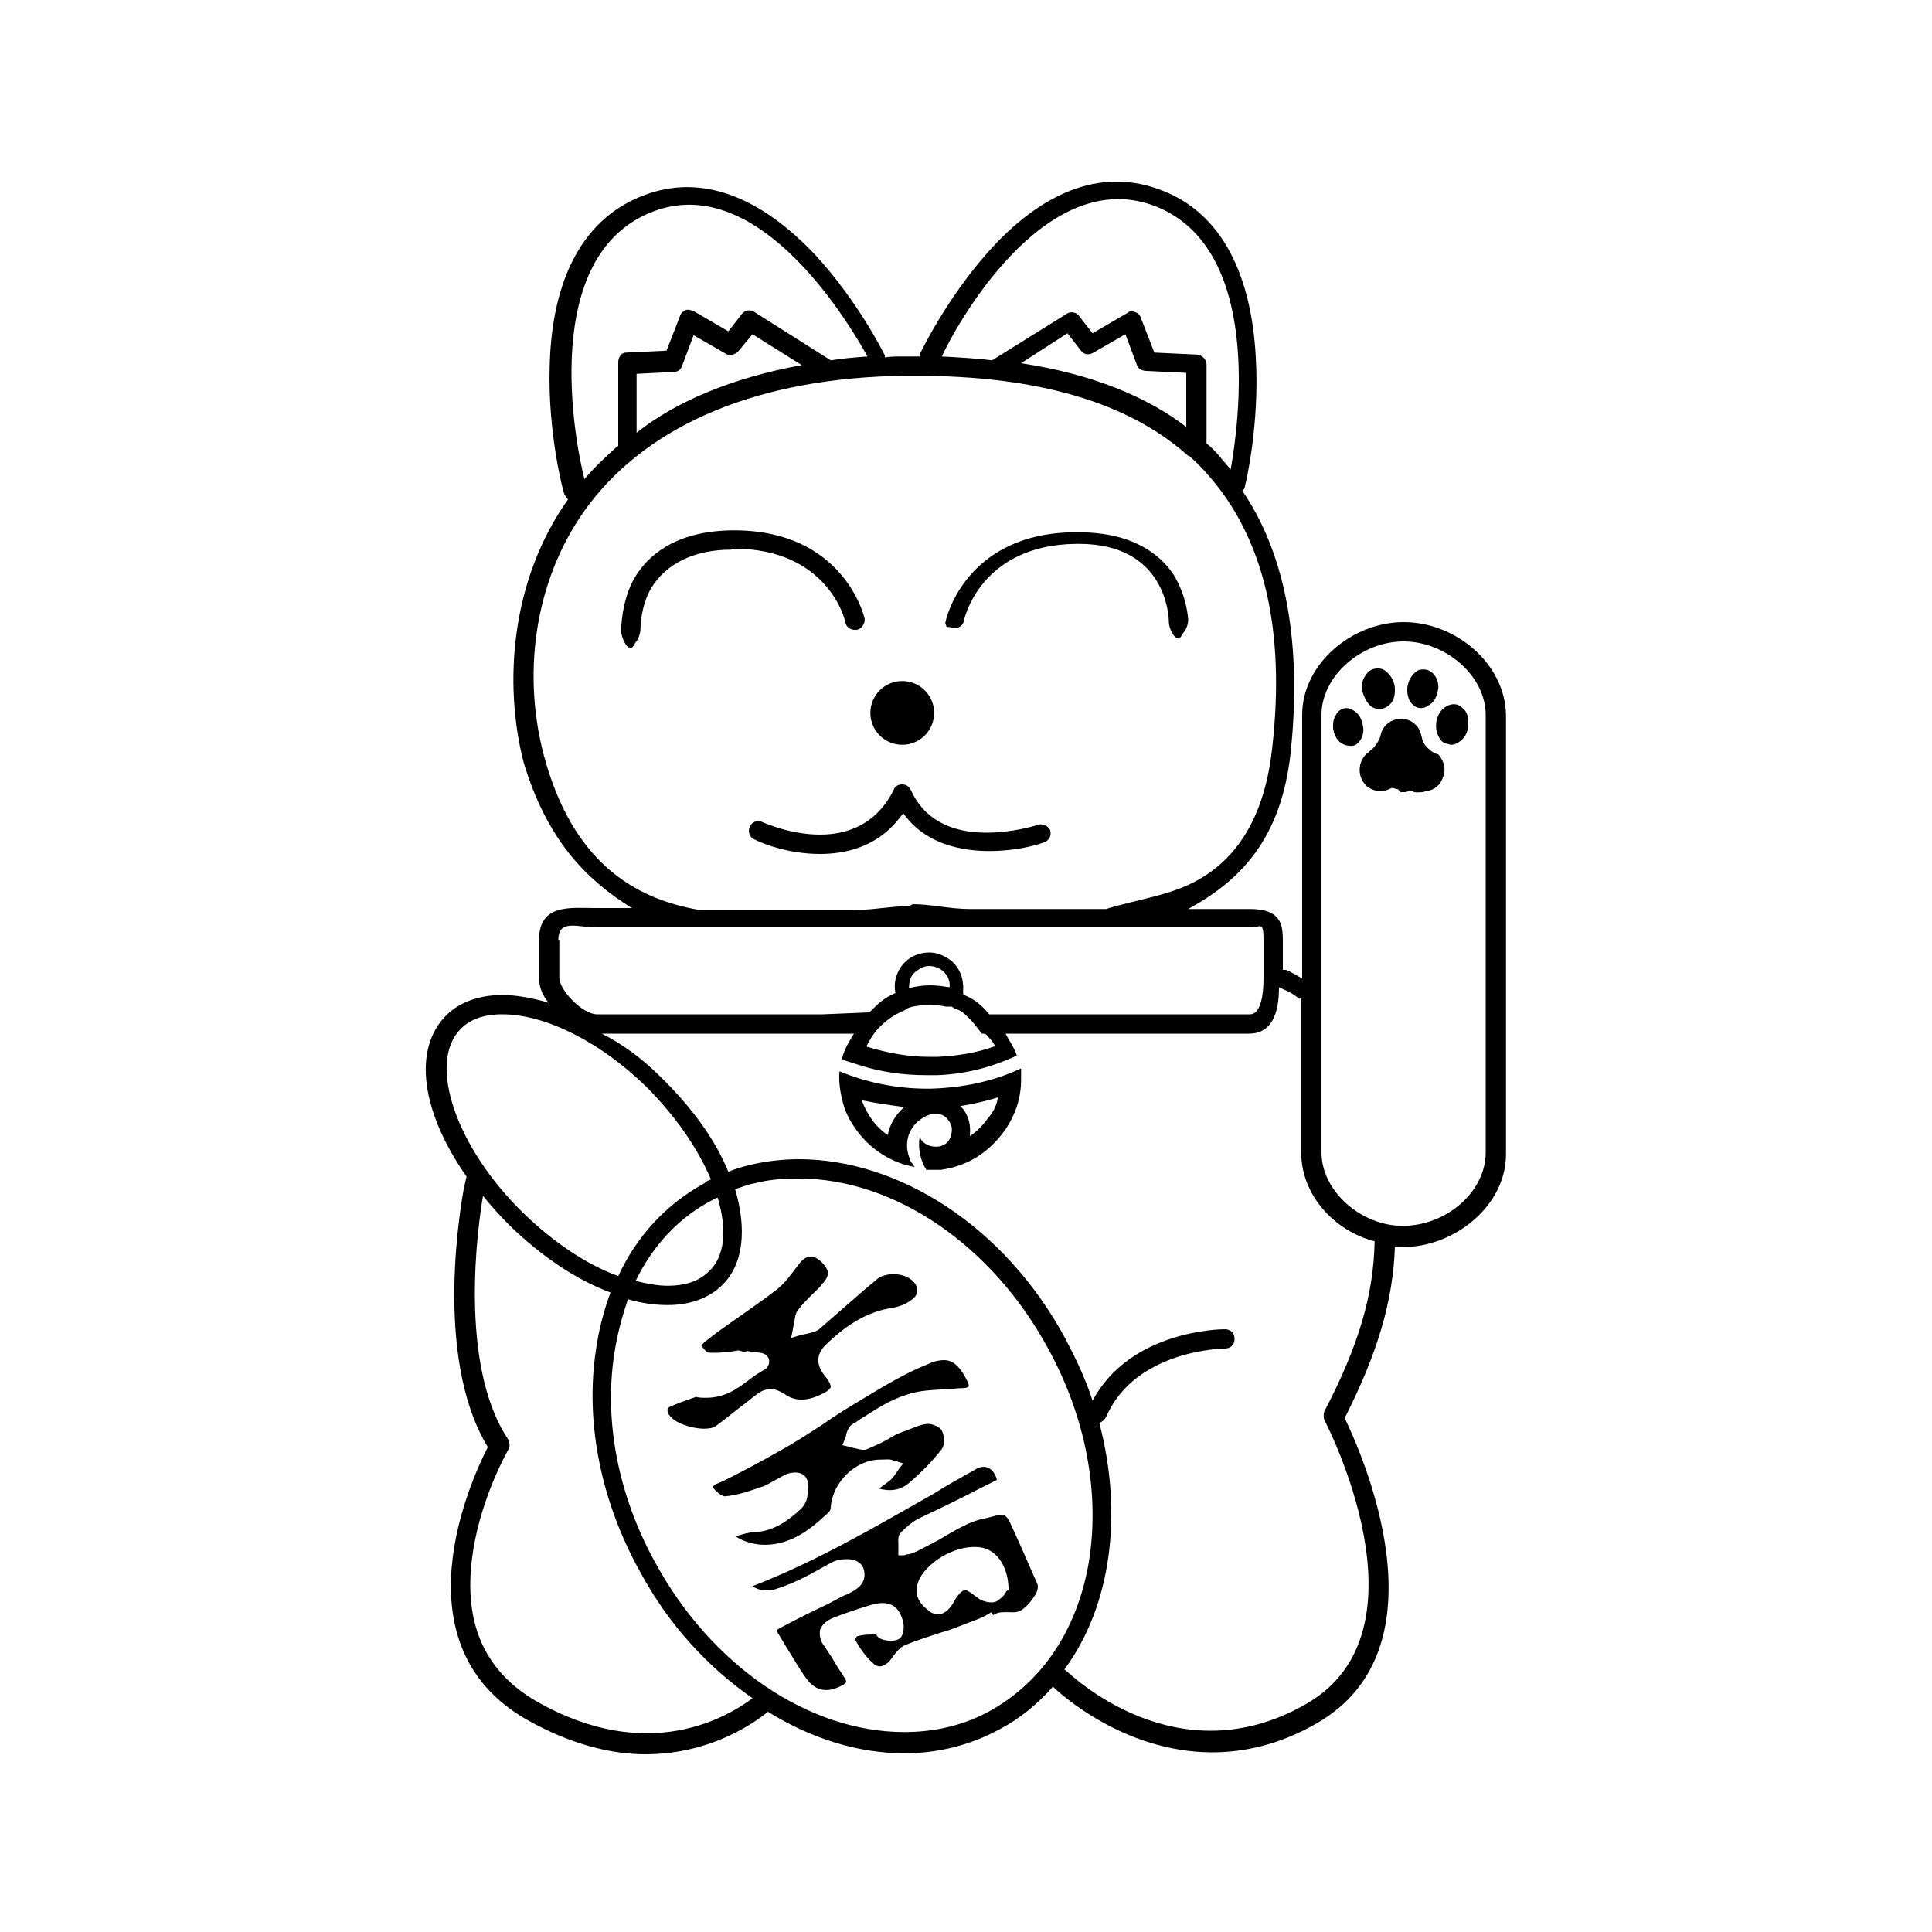 <?xml version="1.0" ?><!DOCTYPE svg  PUBLIC '-//W3C//DTD SVG 1.0//EN'  'http://www.w3.org/TR/2001/REC-SVG-20010904/DTD/svg10.dtd'><svg enable-background="new 0 0 200 200" height="200px" id="Layer_1" version="1.0" viewBox="0 0 200 200" width="200px" xml:space="preserve" xmlns="http://www.w3.org/2000/svg" xmlns:xlink="http://www.w3.org/1999/xlink"><g id="New_Symbol"/><g id="New_Symbol_1_"/><g id="New_Symbol_1"/><g id="New_Symbol_9_2_"/><g id="New_Symbol_7"/><g id="New_Symbol_9_1_"/><g id="New_Symbol_9"/><g id="Nuevo_símbolo"/><g id="New_Symbol_10"/><g id="New_Symbol_12"/><g id="New_Symbol_14"/><g id="New_Symbol_15"/><g id="New_Symbol_16"/><g id="New_Symbol_17_1_"/><g id="New_Symbol_18"/><g id="New_Symbol_19"/><g id="New_Symbol_17"/><g><g><g><path d="M76,56.8c9.6,0,11.5,7.3,11.5,7.6c0.1,0.5,0.5,0.8,1,0.8c0.1,0,0.2,0,0.2,0c0.5-0.1,0.9-0.7,0.8-1.2     c-0.1-0.4-2.3-9.1-13.5-9.1c-0.2,0-0.2,0-0.3,0c-5.9,0.1-8.7,2.7-10,4.9c-1.4,2.4-1.4,5.4-1.4,5.5c0,0.6,0.5,1.8,1,1.8h0     c0.2,0,0.4-0.5,0.5-0.6c0.3-0.3,0.5-1,0.5-1.4c0-0.1,0-2.3,1.1-4.2c1.5-2.5,4.4-4,8.3-4C75.8,56.8,75.9,56.8,76,56.8z"/></g></g><g><g><path d="M98.6,65c0.6,0.1,1.1-0.2,1.2-0.8c0-0.1,1.7-7.8,11.6-7.9l0.3,0c8.9,0,9.3,7.3,9.3,8.1c0,0.6,0.5,1.7,1,1.7h0     c0.2,0,0.4-0.5,0.5-0.6c0.3-0.3,0.5-0.9,0.5-1.3c0-0.1-0.1-2.4-1.5-4.7c-1.4-2.1-4.2-4.4-9.9-4.4h-0.2c-11.5,0-13.5,9.1-13.5,9.2     c-0.1,0.3,0,0.3,0.1,0.6C98.1,64.9,98.4,64.9,98.6,65z"/></g></g><g><g><path d="M107.4,85.4c-0.3,0.1-2.6,0.8-5.3,0.8c-3.8,0-6.5-1.5-7.8-4.4c-0.2-0.4-0.5-0.6-0.9-0.6c-0.4,0-0.8,0.2-0.9,0.6     c-1.5,3-4.1,4.6-7.6,4.6c-3.1,0-5.7-1.2-6-1.3c-0.1-0.1-0.3-0.1-0.4-0.1c-0.4,0-0.7,0.2-0.9,0.6c-0.2,0.5,0,1.1,0.5,1.3     c1,0.5,3.6,1.5,6.8,1.5c2.4,0,5.8-0.6,8.2-3.7l0.4-0.5l0.4,0.5c2.3,2.8,5.9,3.4,8.5,3.4c1.9,0,4-0.3,5.7-0.9     c0.5-0.2,0.8-0.7,0.6-1.3C108.5,85.5,107.9,85.2,107.4,85.4z"/></g></g><g><g><circle cx="93.4" cy="73.8" r="3.3"/></g></g><g><g><path d="M96.3,112.7c-0.1,0-0.2,0-0.3,0c-3.1,0-6.2-0.6-9.1-1.8c-0.1,1.2,0.1,2.3,0.4,3.4c0.3,1.1,0.9,2.1,1.6,3     c0.7,0.9,1.6,1.7,2.6,2.3c1,0.6,2,1,3.2,1.2c-0.1-0.1-0.2-0.3-0.3-0.4c-0.1-0.1-0.2-0.3-0.2-0.4c-0.6-1.4-0.3-2.9,0.8-3.9     c0.5-0.4,1-0.7,1.6-0.8c0.1,0,0.2,0,0.3,0c0.5,0,1,0.2,1.3,0.7c0.3,0.4,0.4,0.8,0.3,1.3c-0.1,0.6-0.4,1.1-1,1.3     c-0.2,0.1-0.4,0.1-0.7,0.1c-0.3,0-0.7-0.1-1-0.3c-0.3-0.2-0.5-0.4-0.6-0.8c0,0,0,0.1,0,0.1c-0.2,1.2,0.1,2.5,0.7,3.4     c0,0,1,0,1.5,0c2.8-0.4,5-1.8,6.7-4.2c1-1.5,1.6-3.2,1.6-5.1c0-0.4,0-0.8,0-1.2C102.7,112,99.6,112.6,96.3,112.7z M93.6,114.6     c-0.9,0.8-1.5,1.8-1.7,2.9c-0.6-0.4-1.1-0.9-1.5-1.4c-0.5-0.7-0.9-1.4-1.2-2.2C90.7,114.2,92.1,114.4,93.6,114.6     C93.6,114.6,93.6,114.6,93.6,114.6z M102.4,115.6c-0.6,0.8-1.2,1.5-2,2c0,0,0-0.1,0-0.1c0.1-1-0.1-1.9-0.7-2.7     c-0.1-0.1-0.2-0.2-0.3-0.3c1.3-0.2,2.6-0.5,3.9-0.9C103.2,114.3,102.9,115,102.4,115.6z"/></g></g><g><g><path d="M104.5,157.5c-0.3-0.6-0.6-0.7-0.9-0.7c-0.1,0-0.3,0-0.5,0.1c-0.4,0.1-0.8,0.2-1.2,0.3c-0.6,0.1-1.1,0.3-1.6,0.5     c-1.1,0.5-2.1,1.1-3.1,1.7c-0.8,0.4-1.5,0.8-2.3,1.2c-0.3,0.1-0.6,0.3-1,0.3c-0.1,0-0.2,0.1-0.3,0.1H93l0-0.8c0-0.1,0-0.3,0-0.4     c0-0.4-0.1-0.8,0.3-1.2c0.6-0.6,1.2-1.1,1.8-1.4c2.1-1,4.2-2,6.3-3.1l1.8-0.9c-0.3-1.2-1.2-1.7-2.2-1.1c-1.4,0.8-2.9,1.6-4.3,2.5     c-6,3.4-12.1,7-18.8,9.6c0.7,0.5,1.7,0.6,2.7,0.2c1.5-0.5,2.9-1.2,4.3-2c0.4-0.2,0.7-0.4,1.1-0.6c0.5-0.3,1.1-0.4,1.7-0.4     c0.9,0,1.5,0.4,1.7,1c0.5,1.7-1.1,2.3-1.6,2.6c-0.3,0.1-0.5,0.2-0.7,0.3l-1.3,0.7c-1.7,0.8-3.3,1.6-5,2.5     c-0.3,0.2-0.4,0.2-0.4,0.3c0,0,0,0.1,0.1,0.2c0.3,0.5,0.6,1,0.9,1.5c0.7,1.1,1.3,2.2,2.1,3.3c1,1.3,2.2,1.5,3.8,0.6     c0.3-0.2,0.3-0.3,0.3-0.3c0,0,0-0.1-0.1-0.3c-0.3-0.5-0.6-0.9-0.9-1.4c-0.4-0.7-0.8-1.3-1.2-1.9c-0.5-0.6-0.6-1.2-0.5-1.8     c0.2-0.5,0.6-0.9,1.3-1.2c1.5-0.6,2.8-1,4.1-1.4c2.3-0.6,2.9,0.7,3.2,1.8c0.1,0.5,0.1,1.5-0.5,1.8c-0.4,0.2-1.1,0.2-1.7,0     c-0.3-0.1-0.5-0.3-0.6-0.5c-0.7,0-1.4,0-2,0.2c-0.1,0.1-0.1,0.2-0.2,0.3c0.5,0.9,1.1,1.8,1.9,2.5c0.2,0.2,0.5,0.3,0.7,0.3     c0.4,0,0.9-0.4,1.1-0.7c0.1-0.1,0.2-0.3,0.3-0.4c0.3-0.4,0.7-0.9,1.2-1.1c1.2-0.5,2.5-0.9,3.7-1.3c0.8-0.2,1.5-0.5,2.3-0.8     l0.5-0.2c0.8-0.3,1.7-0.6,2.4-1.1l0.2,0.3c0.6-0.4,1.1-0.3,2.2-0.3h0c0.8,0,1.6-0.9,2.1-1.7c0.3-0.4,0.4-0.9,0.3-1.2     C106.5,162,105.5,159.6,104.5,157.5z M104.2,164.7c0,0-0.1,0.1-0.1,0.2c-0.2,0.3-0.6,0.7-1,0.9c-0.5,0.2-1.4,0-1.9-0.4     c-0.3-0.2-1-0.8-1.3-0.8c-0.3,0-0.8,0.6-1.1,1.1l-0.1,0.2c-0.3,0.5-0.8,1.2-1.6,1.2c-0.3,0-0.7-0.1-1-0.4     c-1.6-1.2-1.3-2.4-0.9-3.3c1.1-2,4.1-3.6,6.4-3.2c1.6,0.3,2.7,1.9,2.8,4.1l0,0.3L104.2,164.7z"/></g></g><g><g><path d="M82.8,156.3c-1.2,1.1-2.7,2.2-4.6,2.3c-0.6,0-1.3,0.2-1.9,0.4c-0.1,0-0.1,0-0.2,0c0.7,0.5,1.6,0.8,2.6,0.9     c2.9,0.2,5.1-1.5,6.7-3c0.3-0.3,0.6-0.4,0.6-0.9c0.2-2.6,2.6-4.9,5.1-4.9h0c0.6,0,1-0.1,1.4,0.1c0.1,0.1,0.3,0,0.4,0.1l0.6,0.2     l-0.4,0.5c-0.1,0.1-0.1,0.2-0.2,0.3c-0.2,0.3-0.4,0.6-0.7,0.9c-0.4,0.3-0.8,0.6-1.2,0.9c1.1,0.3,2.1,0.2,3-0.5     c1.3-1.1,2.5-2.3,3.5-3.6c0.3-0.4,0.3-1.3,0-1.9c-0.1-0.3-0.9-0.7-1.4-0.7c-0.7,0-1.5,0.4-2.3,0.7l-0.3,0.1     c-0.6,0.2-1.1,0.5-1.6,0.8c-0.7,0.4-1.4,0.7-2.1,1c-0.4,0.2-0.9,0-1.4-0.1c-0.1,0-0.3-0.1-0.4-0.1l-0.8-0.2l0.3-0.7     c0-0.1,0.1-0.2,0.1-0.4c0.1-0.4,0.3-0.9,0.7-1.1c0.4-0.2,0.7-0.5,1.1-0.7c1.4-0.9,2.8-1.8,4.4-2.3c1.4-0.5,2.8-0.5,4.3-0.6     c0.5,0,1-0.1,1.5-0.1c0.6,0,0.7-0.2,0.7-0.2c0,0,0-0.2-0.2-0.6c-0.9-1.8-1.7-2.1-2.4-2.1c-0.4,0-1,0.1-1.6,0.4     c-2.3,0.9-4.6,2.3-6.6,3.5c-1.5,0.9-3,1.8-4.4,2.8c-1.4,0.9-2.9,1.9-4.4,2.7c-1.9,1.1-3.8,2.1-5.8,3.1l-0.7,0.3     c-0.3,0.1-0.4,0.3-0.4,0.3c0,0,0,0.1,0.1,0.2c0.5,0.6,1,0.8,1.1,0.8c1.4-0.1,2.7-0.6,3.9-1c0.4-0.1,0.8-0.4,1.2-0.6     c0.4-0.2,0.9-0.5,1.3-0.7c0.9-0.3,1.6-0.2,2,0.3c0.2,0.3,0.4,0.8,0.2,1.7C83.6,155.1,83.4,155.8,82.8,156.3z"/></g></g><g><g><path d="M77.5,145l0.5-0.4c0.5-0.4,1-0.8,1.8-0.8c0.5,0,0.9,0.2,1.4,0.5c1.1,0.8,2.4,0.8,4.1-0.1c0.4-0.2,0.6-0.4,0.7-0.6     c0-0.2-0.1-0.5-0.4-0.9c-0.4-0.5-1.6-1.8-0.3-3.3c2.3-2.3,4.5-3.6,7-4c0.7-0.1,1.5-0.4,2-0.8c0.5-0.3,0.9-0.9,0.5-1.6     c-0.4-0.7-1.3-1.1-2.3-1.1c-0.7,0-1.4,0.2-1.8,0.6l-1.2,1c-1.5,1.3-3.1,2.7-4.7,4.1c-0.4,0.3-1,0.4-1.4,0.5     c-0.2,0-0.4,0.1-0.5,0.1l-1,0.3l0.2-1c0-0.2,0.1-0.4,0.1-0.5c0.1-0.5,0.1-1.1,0.5-1.5c0.7-0.9,1.5-1.6,2.2-2.3L85,133     c0.5-0.4,0.7-0.9,0.7-1.2c0-0.4-0.3-0.8-0.7-1.2c-0.9-0.8-1.6-0.7-2.4,0.4c-0.7,0.9-1.3,1.8-2.2,2.5c-1.4,1.1-2.9,2.1-4.3,3.1     c-1,0.7-2,1.4-3,2.2c-0.2,0.1-0.4,0.4-0.5,0.5c0.2,0.3,0.5,0.6,0.6,0.7c0.8,0.1,1.8,0,2.6-0.1l0.6-0.1c0.3,0,0.5,0.2,0.8,0.1     c0.3-0.1,0.7,0.1,1,0.1c0,0,0,0,0,0c0.5,0,1.1,0.1,1.3,0.5c0.2,0.3,0.1,0.5,0.1,0.7c-0.1,0.2-0.2,0.5-0.5,0.6     c-0.5,0.3-1,0.6-1.5,1c-1.2,0.9-2.5,1.9-4.5,1.9c-0.4,0-0.7,0-1.1-0.1c-0.1,0.1-0.3,0.1-0.5,0.2c-0.6,0.2-1.4,0.5-2.1,0.8     c-0.2,0.1-0.3,0.2-0.3,0.3c0,0.2,0,0.4,0.2,0.6c0.5,0.8,2.3,1.4,3.6,1.4c0.5,0,0.9-0.1,1.1-0.2C75.1,146.9,76.3,145.9,77.5,145z"/></g></g><g><g><path d="M147.1,73.3c0.4,0,0.7-0.2,1.1-0.5c0.5-0.5,0.6-1,0.7-1.6c0-0.5-0.1-0.9-0.4-1.3c-0.3-0.4-0.7-0.6-1.1-0.6     c-0.2,0-0.4,0-0.6,0.1c-0.4,0.2-0.7,0.6-0.9,1c-0.3,0.7-0.3,1.4,0,2.1C146.2,73,146.6,73.3,147.1,73.3z"/></g></g><g><g><path d="M141.8,73c0.3,0.3,0.7,0.4,1,0.4c0.4,0,0.8-0.2,1.1-0.5c0.4-0.4,0.5-0.9,0.5-1.5c0-0.6-0.2-1.1-0.6-1.6     c-0.3-0.3-0.6-0.6-1.1-0.6c0,0-0.1,0-0.1,0c-0.6,0-1,0.3-1.3,0.8c-0.3,0.5-0.4,1-0.3,1.5C141.2,72.1,141.4,72.6,141.8,73z"/></g></g><g><g><path d="M140.9,76.5c0.2-0.4,0.3-0.9,0.2-1.3c-0.1-0.6-0.3-1.2-0.9-1.6c-0.3-0.2-0.6-0.3-0.8-0.3c-0.5,0-0.9,0.3-1.1,0.7     c-0.2,0.3-0.3,0.7-0.3,1c0,0.1,0,0.2,0,0.4c0.1,0.6,0.3,1.1,0.8,1.5c0.3,0.2,0.6,0.3,0.9,0.3C140.2,77.3,140.6,77,140.9,76.5z"/></g></g><g><g><path d="M148,77.6c-0.4-0.3-0.7-0.7-0.8-1.2c0-0.1-0.1-0.3-0.1-0.4c-0.1-0.3-0.2-0.6-0.4-0.8c-0.4-0.5-1-0.8-1.7-0.8h0     c0,0-0.1,0-0.1,0c-0.9,0.1-1.6,0.6-1.9,1.4c0,0.1-0.1,0.3-0.1,0.4c-0.2,0.6-0.5,1-0.9,1.4c-0.2,0.1-0.3,0.3-0.5,0.4     c-1,0.9-1,2.5,0,3.4c0.4,0.3,0.9,0.5,1.4,0.5c0.4,0,0.7-0.1,1.1-0.3c0.2-0.1,0.5,0.1,0.7,0.1c0.1,0,0.2,0.3,0.3,0.3     c0.1,0,0.3,0,0.4,0c0.3,0,0.5-0.2,0.8-0.1c0.3,0.2,0.7,0.1,1.1,0.1c0.1,0,0.2-0.1,0.3-0.1c0.9-0.1,1.5-0.6,1.8-1.5     c0.3-0.8,0.1-1.6-0.5-2.3C148.5,78,148.2,77.8,148,77.6z"/></g></g><g><g><path d="M150.5,72.9c-0.3,0-0.6,0.1-0.9,0.3c-0.9,0.6-1.2,2-0.7,3c0.2,0.4,0.4,0.7,0.9,0.8c0.1,0,0.3,0.1,0.4,0.1     c0.4,0,0.7-0.2,1-0.4c0.6-0.5,0.8-1.1,0.8-1.9c0-0.1,0-0.2,0-0.4c-0.1-0.4-0.2-0.8-0.6-1.1C151.1,73,150.8,72.9,150.5,72.9z"/></g></g><g><g><path d="M145.3,64.4c-5.3,0-10.5,4.3-10.5,9.6v27.3c-1-0.6-1.6-0.9-1.7-0.9c-0.1,0-0.3,0-0.3,0v-3c0-1.7-0.2-3.3-3.4-3.3h-6.4     c5.5-3,9.6-7.3,10.6-16.1c1-9.5,0.2-19.6-5-27.2c0.2-0.1,0.3-0.4,0.3-0.6c0.1-0.3,1.5-6.4,1.1-13.2c-0.5-9.3-4-15.4-10.3-17.5     c-5.8-2-11.9,0.3-17.6,6.8c-4.2,4.8-6.7,10-6.8,10.2c-0.1,0.1-0.1,0.3-0.1,0.4c-0.2,0-0.4,0-0.6,0c-0.4,0-0.8,0-1.2,0     c-0.6,0-1.2,0-1.8,0.1c0-0.1,0-0.3-0.1-0.4c-0.1-0.2-2.7-5.4-7-10.1c-5.9-6.3-12-8.5-17.8-6.3c-6.2,2.3-9.6,8.5-9.8,17.8     c-0.2,6.8,1.4,12.9,1.5,13.1c0.1,0.2,0.2,0.4,0.4,0.6c-5.9,8.3-6.7,19-4.6,27.2C56.6,86.9,60.6,91,65.4,94h-3.7     c-2.6,0-5.9-0.5-5.9,3.3v3.9c0,0.9,0.3,1.8,1,2.6c-1.7-0.5-3.4-0.8-4.8-0.8c-2.3,0-4.4,0.7-5.8,2.1c-3.5,3.5-2.6,10,2.1,16.7     c0,0-0.2,0.9-0.3,1.3c-0.1,0.7-3.3,17.2,2.5,26.7c-1.7,3.3-9.6,20.4,4,28.2c4.6,2.6,8.8,3.6,12.3,3.6c7.1,0,11.7-3.6,12.7-4.4     c4.5,2.8,9.4,4.3,14.1,4.3c3.4,0,6.8-0.8,9.9-2.5c2.1-1.1,3.9-2.6,5.5-4.4c0.6,0.6,7.3,6.8,16.5,6.8c3.3,0,7-0.8,10.8-3     c13.8-7.9,4.5-28.3,2.9-31.6c3.4-6.7,5-12.1,5.2-17.7c0.2,0,0.6,0,0.8,0c5.4,0,10.7-4.3,10.7-9.6V74     C155.8,68.7,150.7,64.4,145.3,64.4z M119.2,21.2c11.7,4.1,9,22.9,8.2,27.4c-0.8-0.9-1.5-1.9-2.5-2.7v-8.2c0-0.5-0.5-1-1.1-1     l-4.3-0.2l-1.4-3.6c-0.1-0.3-0.3-0.5-0.6-0.6c-0.3-0.1-0.6-0.1-0.8,0.1l-3.6,2.1l-1.4-1.8c-0.3-0.4-0.9-0.5-1.3-0.2l-7.7,4.8     c-1.6-0.2-3.4-0.3-5.2-0.4C98.8,34,107.9,17.3,119.2,21.2z M122.8,38.6v5.6c-4-3.1-9.8-5.5-17.1-6.6l4.8-3.1l1.4,1.8     c0.3,0.4,0.8,0.5,1.3,0.2l3.3-1.9l1.2,3.2c0.1,0.4,0.6,0.6,1,0.6L122.8,38.6z M67.6,21.9c11.2-4.3,20.7,12.3,22.2,15     c-1.3,0.1-2.6,0.2-3.8,0.4l-7.9-5c-0.4-0.3-1-0.2-1.3,0.2l-1.4,1.8l-3.6-2.1c-0.3-0.1-0.6-0.2-0.8-0.1c-0.3,0.1-0.5,0.3-0.6,0.6     l-1.4,3.6l-4.2,0.2c-0.5,0-0.8,0.5-0.8,1v8.7c0,0-0.1,0-0.1,0c-1.2,1.1-2.4,2.2-3.4,3.4C59.5,45.7,55.8,26.4,67.6,21.9z M83,37.8     c-7.2,1.3-13.1,3.8-17.1,7v-6.1l3.9-0.2c0.4,0,0.7-0.3,0.8-0.6l1.2-3.2l3.3,1.9c0.4,0.3,1,0.1,1.3-0.2l1.5-1.8L83,37.8z      M56.3,78.2c-2.4-9.1-0.7-18.9,4.7-26c6.4-8.4,17.7-13.1,32.6-13.3c0.4,0,0.8,0,1.2,0c12.5,0,21.9,2.7,28.1,8.2     c0.1,0.1,0.1,0.1,0.2,0.1c0.7,0.6,1.3,1.2,1.9,1.9c5.8,6.5,8.1,16,6.7,28.3c-0.7,6.5-3.2,11.2-7.7,13.7c-2.8,1.6-6.3,2-9.5,3     h-14.1c-2.1,0-4-0.5-5.9-0.5l-0.4,0.2c-1.8,0-3.7,0.4-5.6,0.4H72.4C65.4,93,59.2,89,56.3,78.2z M57.8,97.3c0-2.2,2-1.3,3.9-1.3     h10.6h16h11.9c0,0,14.6,0,14.2,0h15c1.1,0,1.4-0.7,1.4,1.3v3.9c0,2.7-0.6,3.8-1.4,3.8h-27c-0.8-1-1.6-1.6-2.6-2     c-0.1,0-0.1-0.2-0.1-0.3c0.1-1.3-0.3-2.5-1.3-3.3c-0.7-0.5-1.4-0.8-2.2-0.8c-1.6,0-3.1,1-3.5,2.8c-0.1,0.5-0.1,0.9,0,1.4     c-1.2,0.5-1.8,1.1-2.7,2l-4.8,0.2H61.8c-1.5,0-3.9-2.5-3.9-3.8V97.3z M94.5,104.2c0.6-0.1,1.2-0.2,1.8-0.2c0.5,0,1.1,0.1,1.6,0.2     c0.1,0,0.3,0,0.4,0c0.1,0,0.1,0,0.2,0c0.2,0.1,0.4,0.3,0.6,0.3c0.6,0.2,1.1,0.8,1.5,1.2c0,0,1.1,1.3,1,1.3h0.1     c0.2,0,0.3,0,0.5,0.2c0.3,0.4,0.6,0.6,0.8,1.1c-1.9,0.7-3.9,1-5.9,1.1c-0.3,0-0.7,0-1,0c-2.1,0-4.2-0.4-6.2-1     c-0.1,0-0.1,0-0.2-0.1c0.3-0.6,0.6-1.1,1-1.6c0.8-0.9,1.7-1.6,2.9-2.1c0.2-0.1,0.3-0.2,0.5-0.3c0,0,0.1,0,0.1,0     C94.2,104.3,94.4,104.2,94.5,104.2z M94.1,102.3c0-0.8,0.2-1.4,0.8-1.8c0.4-0.3,0.8-0.5,1.3-0.5c0.4,0,0.7,0.1,1.1,0.3     c0.7,0.4,1.1,1.2,1,1.9c-0.7-0.1-1.3-0.2-2-0.2C95.6,102,94.8,102.1,94.1,102.3z M47.7,106.5c1-1,2.4-1.5,4.3-1.5     c4.5,0,10.2,2.9,14.9,7.5c3,3,5.3,6.3,6.7,9.6c-0.3,0.1-0.5,0.2-0.7,0.4c-4,2.2-7,5.5-8.9,9.6c-3.3-1.2-6.7-3.5-9.8-6.5     C47.2,118.8,44.2,110,47.7,106.5z M73.8,124.2c0.2-0.1,0.3-0.2,0.5-0.2c1,3.4,0.7,6.1-0.9,7.6c-1,1-2.4,1.5-4.3,1.5     c-1,0-2.1-0.2-3.3-0.5C67.6,128.9,70.3,126,73.8,124.2z M55.5,176.1c-5.5-3.2-7.7-8.4-6.5-15.7c0.9-5.6,3.6-10.3,3.6-10.3     c0.2-0.3,0.2-0.7,0-1.1c-5.2-7.8-3.1-22.3-2.6-25.2c0.9,1.1,1.8,2.1,2.8,3.1c3.3,3.2,6.9,5.6,10.4,6.9c-0.7,1.9-1.2,3.8-1.5,5.9     c-1.1,7.1,0.3,15.3,4.5,22.9c3,5.6,7.1,10,11.7,13.2C75.5,177.6,67.2,182.8,55.5,176.1z M102.5,177.1c-2.7,1.5-5.7,2.2-8.9,2.2     c-9.9,0-20-6.9-25.8-17.6c-3.8-6.9-5.3-14.6-4.2-21.6c0.3-2,0.8-3.8,1.4-5.6c1.4,0.4,2.8,0.6,4.1,0.6c2.3,0,4.3-0.7,5.7-2.1     c2.2-2.2,2.5-5.8,1.3-9.9c0.7-0.2,1.3-0.5,2-0.6c1.5-0.4,3-0.5,4.6-0.5c9.9,0,20,6.9,25.8,17.6c3.9,7.1,5.4,15,4.2,22.2     C111.5,168.7,107.9,174.1,102.5,177.1z M137.1,146.1c-0.1,0.3-0.1,0.6,0,0.9c0.1,0.2,11.4,21.8-1.9,29.4     c-13.4,7.7-24.4-3.1-24.9-3.5c0,0-0.1,0-0.1-0.1c4.8-6.5,6.1-16,3.6-25.5c0.3-0.1,0.5-0.3,0.7-0.6c3-7,12.2-7.1,12.3-7.1     c0.6,0,1-0.4,1-1c0-0.6-0.4-1-1-1c-0.4,0-9.8,0.1-13.7,7.4c-0.7-2.2-1.7-4.3-2.8-6.4c-6.3-11.7-17.3-18.6-27.6-18.6     c-1.7,0-3.4,0.2-5.1,0.6c-0.8,0.2-1.5,0.4-2.2,0.7c-1.4-3.4-3.8-6.7-7.1-9.9c-1.9-1.9-4-3.4-6-4.4h26.1c-0.6,1-1,1.6-1.3,2.8     c0,0,0.1-0.1,0.1-0.1c0.6,0.2,1.3,0.4,1.9,0.6c2.2,0.7,4.5,1,6.8,1c0.4,0,0.7,0,1.1,0c2.9-0.1,5.6-0.8,8.2-2     c0.1-0.1,0.1,0.2,0.1,0.1c-0.3-1-0.7-1.4-1.2-2.4h25.2c2.8,0,3.1-3,3.1-4.8c0.4,0.2,1.3,0.5,2.1,1.2c0,0,0.2-0.1,0.2-0.1v16     c0,4.4,3.4,8.1,7.6,9.2C142.2,134.1,140.6,139.4,137.1,146.1z M153.8,119.3c0,4.1-4.1,7.6-8.6,7.6c-4.3,0-8.4-3.6-8.4-7.6V74     c0-4,4.1-7.6,8.5-7.6s8.5,3.6,8.5,7.6V119.3z"/></g></g></g></svg>